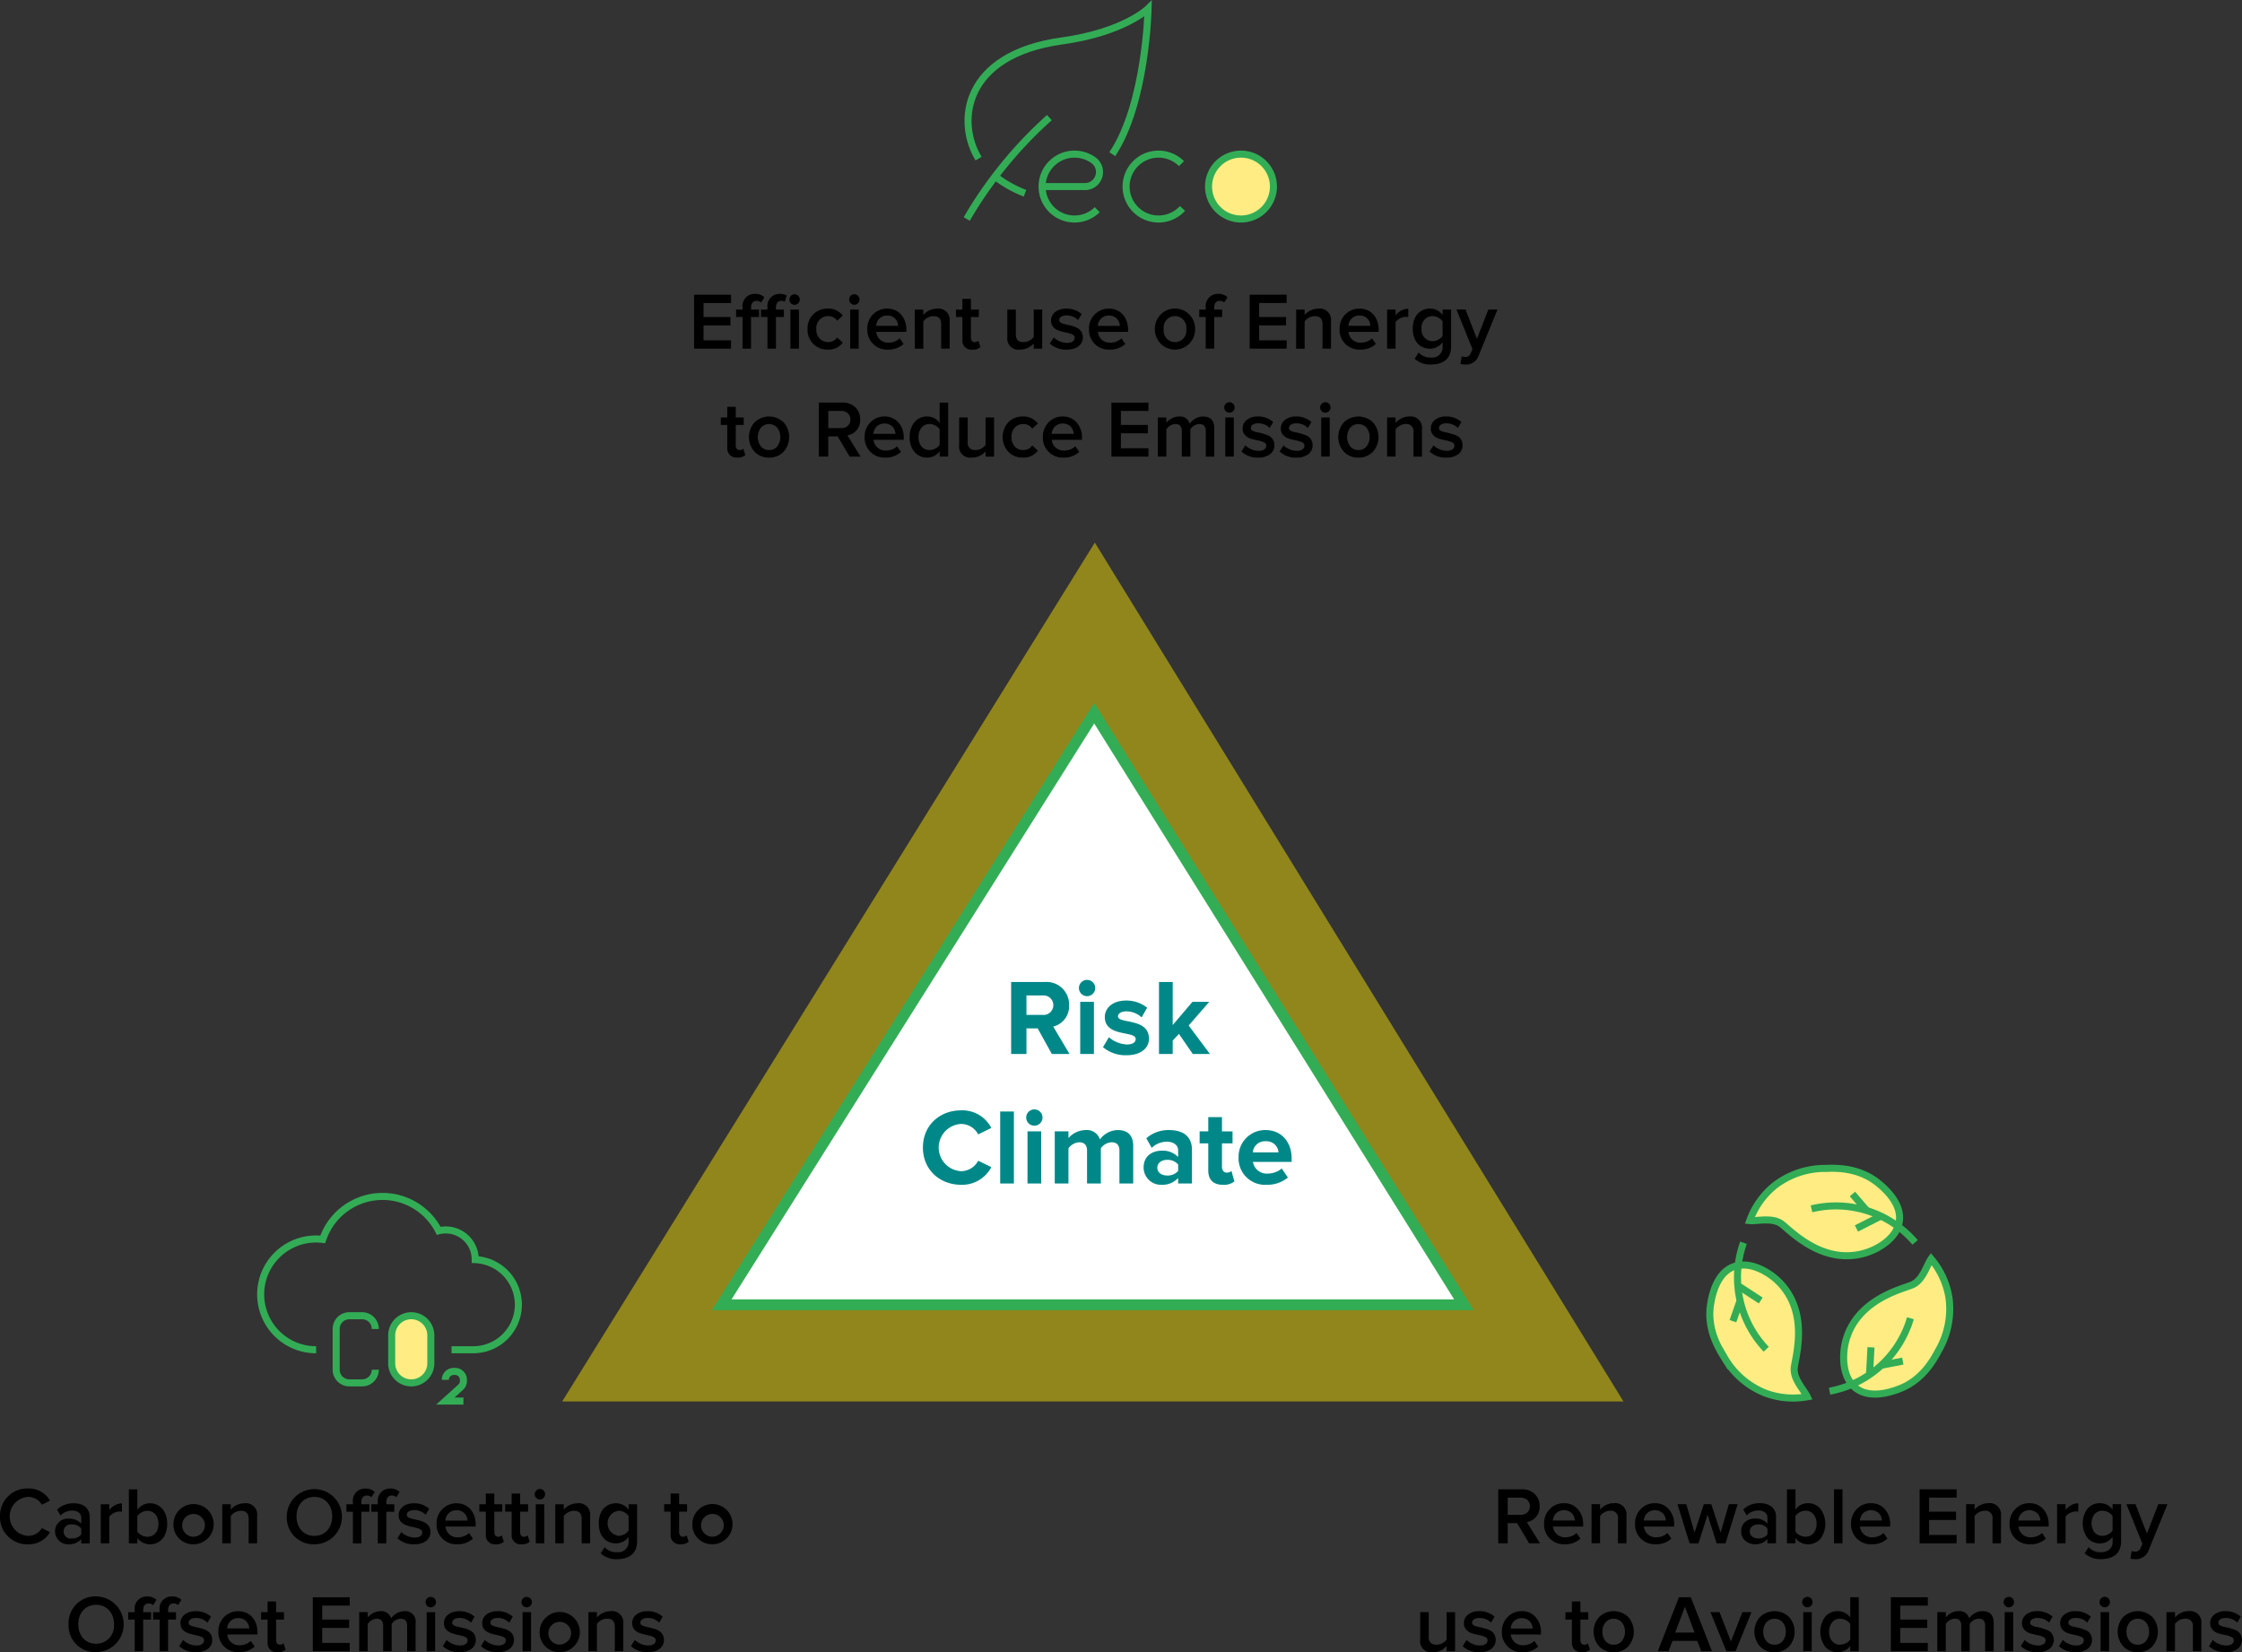 <svg xmlns="http://www.w3.org/2000/svg" xmlns:xlink="http://www.w3.org/1999/xlink" width="476.91" height="351.432" viewBox="0 0 476.91 351.432">
  <rect x="0" y="0" width="476.91" height="351.432" fill="#333333" stroke="none"/>
  <defs>
    <clipPath id="clip-path">
      <rect id="Rectangle_147770" data-name="Rectangle 147770" width="476.91" height="351.432" fill="none"/>
    </clipPath>
    <clipPath id="clip-path-2">
      <rect id="Rectangle_147769" data-name="Rectangle 147769" width="262.004" height="200.816" fill="none"/>
    </clipPath>
  </defs>
  <g id="Group_334695" data-name="Group 334695" transform="translate(-593 1589)">
    <g id="Group_334673" data-name="Group 334673" transform="translate(593 -1589)">
      <g id="Group_334672" data-name="Group 334672" clip-path="url(#clip-path)">
        <g id="Group_334671" data-name="Group 334671" transform="translate(101.46 99.301)" opacity="0.46">
          <g id="Group_334670" data-name="Group 334670">
            <g id="Group_334669" data-name="Group 334669" clip-path="url(#clip-path-2)">
              <path id="Path_44913" data-name="Path 44913" d="M172.688,57.311,59.383,240H285.141Z" transform="translate(-41.26 -41.201)" fill="#ffe600"/>
            </g>
          </g>
        </g>
      </g>
    </g>
    <path id="Path_44914" data-name="Path 44914" d="M155.471,75.337,76.239,201.153H234.107Z" transform="translate(670.289 -1512.626)" fill="#fff"/>
    <path id="Path_44915" data-name="Path 44915" d="M155.471,75.337,76.239,201.153H234.107Z" transform="translate(670.289 -1512.626)" fill="none" stroke="#32ad56" stroke-width="2.309"/>
    <g id="Group_334674" data-name="Group 334674" transform="translate(593 -1589)" clip-path="url(#clip-path)">
      <path id="Path_44916" data-name="Path 44916" d="M73.316,42.692V31.215H81.18v1.772H75.328v2.976h5.731v1.772H75.328V40.92H81.18v1.772Zm10.312,0V35.964H82.251V34.381h1.377v-.465a2.564,2.564,0,0,1,2.632-2.874,2.7,2.7,0,0,1,2,.723l-.7,1.12a1.351,1.351,0,0,0-.963-.362c-.707,0-1.154.465-1.154,1.394v.465h1.688v1.583H85.435v6.728Zm5.3,0V35.964H87.551V34.381h1.377v-.465a2.564,2.564,0,0,1,2.632-2.874,2.987,2.987,0,0,1,1.446.328l-.4,1.341a1.24,1.24,0,0,0-.723-.189c-.7,0-1.152.465-1.152,1.394v.465h1.686v1.583H90.735v6.728Zm4.662-10.445a1.129,1.129,0,0,1,1.12-1.118,1.119,1.119,0,0,1,0,2.237,1.129,1.129,0,0,1-1.12-1.12m.224,2.135h1.808v8.311H93.814Zm3.641,4.146a4.171,4.171,0,0,1,4.3-4.354,3.73,3.73,0,0,1,3.184,1.48l-1.188,1.1a2.22,2.22,0,0,0-1.909-.981,2.509,2.509,0,0,0-2.513,2.753,2.524,2.524,0,0,0,2.513,2.771,2.258,2.258,0,0,0,1.909-.981l1.188,1.1a3.73,3.73,0,0,1-3.184,1.48,4.176,4.176,0,0,1-4.3-4.372m8.848-6.281a1.129,1.129,0,0,1,1.12-1.118,1.119,1.119,0,0,1,0,2.237,1.129,1.129,0,0,1-1.12-1.12m.224,2.135h1.806v8.311h-1.806Zm3.635,4.146a4.2,4.2,0,0,1,4.215-4.354c2.5,0,4.1,1.911,4.1,4.527v.429h-6.418a2.517,2.517,0,0,0,2.65,2.29,3.51,3.51,0,0,0,2.356-.912l.826,1.188a4.844,4.844,0,0,1-3.371,1.2,4.179,4.179,0,0,1-4.354-4.372m4.215-2.874a2.293,2.293,0,0,0-2.34,2.2h4.68a2.223,2.223,0,0,0-2.34-2.2m11.5,7.038V37.5c0-1.291-.654-1.722-1.669-1.722a2.735,2.735,0,0,0-2.133,1.12v5.8h-1.808V34.381h1.808v1.136A3.928,3.928,0,0,1,125,34.173a2.4,2.4,0,0,1,2.684,2.668v5.85Zm4.515-1.927v-4.8h-1.377V34.381h1.377V32.109H132.2v2.272h1.686v1.583H132.2v4.354c0,.568.276.981.791.981a1.17,1.17,0,0,0,.81-.292l.429,1.359a2.38,2.38,0,0,1-1.7.534,1.916,1.916,0,0,1-2.133-2.135m15.166,1.927v-1.1a3.979,3.979,0,0,1-2.942,1.309,2.36,2.36,0,0,1-2.668-2.634V34.381h1.806v5.232c0,1.291.654,1.686,1.669,1.686a2.766,2.766,0,0,0,2.135-1.083V34.381h1.806v8.311Zm3.429-1.083.826-1.309a4.284,4.284,0,0,0,2.823,1.172c1.083,0,1.633-.465,1.633-1.12,0-1.635-5.024-.465-5.024-3.647,0-1.359,1.17-2.531,3.27-2.531a4.745,4.745,0,0,1,3.234,1.172l-.757,1.273a3.352,3.352,0,0,0-2.461-1c-.946,0-1.549.431-1.549,1.015,0,1.48,5.024.379,5.024,3.683,0,1.462-1.22,2.582-3.458,2.582a5.051,5.051,0,0,1-3.562-1.291m8.333-3.081a4.2,4.2,0,0,1,4.217-4.354c2.5,0,4.094,1.911,4.094,4.527v.429h-6.418a2.518,2.518,0,0,0,2.65,2.29,3.515,3.515,0,0,0,2.358-.912l.826,1.188a4.845,4.845,0,0,1-3.373,1.2,4.179,4.179,0,0,1-4.354-4.372m4.217-2.874a2.292,2.292,0,0,0-2.34,2.2h4.68a2.223,2.223,0,0,0-2.34-2.2m9.8,2.874a4.277,4.277,0,1,1,8.552,0,4.277,4.277,0,1,1-8.552,0m6.676,0a2.423,2.423,0,1,0-4.8,0,2.425,2.425,0,1,0,4.8,0m4.136,4.164V35.964h-1.375V34.381h1.375v-.465a2.565,2.565,0,0,1,2.634-2.874,2.71,2.71,0,0,1,2,.723l-.707,1.12a1.351,1.351,0,0,0-.963-.362c-.7,0-1.154.465-1.154,1.394v.465h1.688v1.583h-1.688v6.728Zm9.35,0V31.215h7.864v1.772h-5.85v2.976h5.729v1.772h-5.729V40.92h5.85v1.772Zm15.492,0V37.5c0-1.291-.652-1.722-1.669-1.722a2.736,2.736,0,0,0-2.133,1.12v5.8h-1.806V34.381h1.806v1.136a3.928,3.928,0,0,1,2.924-1.343,2.4,2.4,0,0,1,2.684,2.668v5.85Zm3.637-4.164a4.2,4.2,0,0,1,4.217-4.354c2.5,0,4.094,1.911,4.094,4.527v.429H212.52a2.517,2.517,0,0,0,2.65,2.29,3.515,3.515,0,0,0,2.358-.912l.826,1.188a4.845,4.845,0,0,1-3.373,1.2,4.179,4.179,0,0,1-4.354-4.372m4.217-2.874a2.292,2.292,0,0,0-2.34,2.2h4.68a2.224,2.224,0,0,0-2.34-2.2m5.89,7.038V34.381h1.806V35.6a3.551,3.551,0,0,1,2.7-1.412v1.79a2.674,2.674,0,0,0-.568-.052,2.871,2.871,0,0,0-2.135,1.1v5.661Zm5.87,2.135.844-1.309a3.221,3.221,0,0,0,2.634,1.067,2.183,2.183,0,0,0,2.459-2.253v-1a3.374,3.374,0,0,1-2.666,1.377c-2.116,0-3.683-1.532-3.683-4.267,0-2.684,1.549-4.269,3.683-4.269a3.309,3.309,0,0,1,2.666,1.361V34.381h1.808v7.882c0,2.992-2.221,3.8-4.267,3.8a4.7,4.7,0,0,1-3.478-1.238m5.937-4.835v-3.1a2.691,2.691,0,0,0-2.133-1.12,2.367,2.367,0,0,0-2.34,2.668,2.366,2.366,0,0,0,2.34,2.666,2.7,2.7,0,0,0,2.133-1.118m4.068,4.336a1.875,1.875,0,0,0,.689.137,1.122,1.122,0,0,0,1.186-.723l.413-.944-3.405-8.416h1.927l2.425,6.229,2.427-6.229h1.945L240.2,44.19a2.786,2.786,0,0,1-2.858,1.875,5.135,5.135,0,0,1-1.015-.121Z" transform="translate(74.325 31.469)"/>
      <path id="Path_44917" data-name="Path 44917" d="M79.651,53.763a2.142,2.142,0,0,1-1.593-.548,2.165,2.165,0,0,1-.544-1.585V46.823H76.139V45.243h1.375V42.969h1.81v2.274h1.688v1.581H79.325v4.36a1.14,1.14,0,0,0,.205.713.694.694,0,0,0,.584.268,1.03,1.03,0,0,0,.812-.292l.431,1.357a2.4,2.4,0,0,1-1.706.534" transform="translate(77.187 43.561)"/>
      <path id="Path_44918" data-name="Path 44918" d="M83.383,52.725a4.027,4.027,0,0,1-3.1-1.265,4.7,4.7,0,0,1,0-6.208,4.472,4.472,0,0,1,6.216,0,4.714,4.714,0,0,1,0,6.216,4.057,4.057,0,0,1-3.117,1.257m0-1.6a2.144,2.144,0,0,0,1.764-.8,3.3,3.3,0,0,0,0-3.925,2.324,2.324,0,0,0-3.512,0,3.31,3.31,0,0,0,0,3.925,2.129,2.129,0,0,0,1.748.8" transform="translate(80.203 44.601)"/>
      <path id="Path_44919" data-name="Path 44919" d="M95.375,54.009H93.051L90.5,49.721h-2v4.287H86.492V42.524h5.044a3.74,3.74,0,0,1,2.719,1,3.454,3.454,0,0,1,1.035,2.6,3.309,3.309,0,0,1-.793,2.316A3.276,3.276,0,0,1,92.568,49.5Zm-4.114-6.061a2.023,2.023,0,0,0,1.412-.5,1.867,1.867,0,0,0,0-2.65,2.014,2.014,0,0,0-1.412-.5H88.506v3.649Z" transform="translate(87.683 43.109)"/>
      <path id="Path_44920" data-name="Path 44920" d="M95.688,52.725a4.187,4.187,0,0,1-4.356-4.374,4.325,4.325,0,0,1,1.2-3.091,3.979,3.979,0,0,1,3.023-1.265,3.772,3.772,0,0,1,2.968,1.275,4.721,4.721,0,0,1,1.128,3.254v.429h-6.42a2.519,2.519,0,0,0,.808,1.637,2.6,2.6,0,0,0,1.843.654A3.641,3.641,0,0,0,97.16,51a2.964,2.964,0,0,0,1.077-.673l.826,1.188a4.665,4.665,0,0,1-3.375,1.206m2.2-5.044a2.39,2.39,0,0,0-.628-1.532,2.477,2.477,0,0,0-3.383-.01,2.529,2.529,0,0,0-.671,1.543Z" transform="translate(92.589 44.601)"/>
      <path id="Path_44921" data-name="Path 44921" d="M104.271,54.007h-1.808V52.872a3.212,3.212,0,0,1-2.668,1.343,3.391,3.391,0,0,1-2.668-1.172,4.638,4.638,0,0,1-1.033-3.184,4.685,4.685,0,0,1,1.033-3.186,3.373,3.373,0,0,1,2.668-1.188,3.2,3.2,0,0,1,2.668,1.361V42.525h1.808Zm-3.959-1.394a2.662,2.662,0,0,0,1.238-.31,2.316,2.316,0,0,0,.912-.791V48.206a2.348,2.348,0,0,0-.912-.8,2.6,2.6,0,0,0-1.238-.32,2.092,2.092,0,0,0-1.706.775,3.039,3.039,0,0,0-.636,2,3,3,0,0,0,.636,1.988,2.1,2.1,0,0,0,1.706.767" transform="translate(97.416 43.11)"/>
      <path id="Path_44922" data-name="Path 44922" d="M108.74,52.414h-1.806v-1.1a3.787,3.787,0,0,1-2.946,1.309,2.346,2.346,0,0,1-2.67-2.636V44.1h1.81v5.236a1.673,1.673,0,0,0,.431,1.3,1.783,1.783,0,0,0,1.238.389,2.5,2.5,0,0,0,1.222-.312,2.764,2.764,0,0,0,.914-.773V44.1h1.806Z" transform="translate(102.712 44.704)"/>
      <path id="Path_44923" data-name="Path 44923" d="M110.212,52.723a4.143,4.143,0,0,1-3.1-1.228,4.678,4.678,0,0,1,0-6.271,4.15,4.15,0,0,1,3.1-1.228,3.726,3.726,0,0,1,3.186,1.48l-1.188,1.1A2.2,2.2,0,0,0,110.3,45.6a2.333,2.333,0,0,0-1.824.767,2.859,2.859,0,0,0-.689,1.988,2.9,2.9,0,0,0,.689,2,2.319,2.319,0,0,0,1.824.775,2.263,2.263,0,0,0,1.911-.981l1.188,1.1a3.725,3.725,0,0,1-3.186,1.478" transform="translate(107.367 44.601)"/>
      <path id="Path_44924" data-name="Path 44924" d="M114.514,52.725a4.187,4.187,0,0,1-4.356-4.374,4.326,4.326,0,0,1,1.2-3.091,3.979,3.979,0,0,1,3.023-1.265,3.772,3.772,0,0,1,2.968,1.275,4.721,4.721,0,0,1,1.128,3.254v.429h-6.42a2.519,2.519,0,0,0,.808,1.637,2.6,2.6,0,0,0,1.843.654A3.641,3.641,0,0,0,115.986,51a2.964,2.964,0,0,0,1.077-.673l.826,1.188a4.665,4.665,0,0,1-3.375,1.206m2.2-5.044a2.39,2.39,0,0,0-.628-1.532,2.477,2.477,0,0,0-3.383-.01,2.529,2.529,0,0,0-.671,1.543Z" transform="translate(111.674 44.601)"/>
      <path id="Path_44925" data-name="Path 44925" d="M125.268,54.008H117.4V42.524h7.868V44.3h-5.854v2.978h5.731v1.774h-5.731v3.184h5.854Z" transform="translate(119.017 43.109)"/>
      <path id="Path_44926" data-name="Path 44926" d="M134.309,52.517H132.5V47.094q0-1.5-1.359-1.5a2.073,2.073,0,0,0-1.1.328,2.511,2.511,0,0,0-.826.773v5.82H127.4V47.094q0-1.5-1.377-1.5a2,2,0,0,0-1.075.328,2.673,2.673,0,0,0-.836.791v5.8h-1.808V44.2h1.808v1.138a3.146,3.146,0,0,1,1.077-.9,3.2,3.2,0,0,1,1.625-.439,2.107,2.107,0,0,1,2.274,1.532,3.423,3.423,0,0,1,1.17-1.077,3.213,3.213,0,0,1,1.655-.455q2.392,0,2.392,2.513Z" transform="translate(123.991 44.601)"/>
      <path id="Path_44927" data-name="Path 44927" d="M130.439,44.72a1.09,1.09,0,0,1-.785-.326,1.106,1.106,0,0,1,0-1.585,1.092,1.092,0,0,1,.785-.328,1.12,1.12,0,0,1,0,2.239m.912,9.332h-1.808V45.735h1.808Z" transform="translate(131.099 43.066)"/>
      <path id="Path_44928" data-name="Path 44928" d="M134.7,52.723a4.886,4.886,0,0,1-3.564-1.291l.828-1.307a3.841,3.841,0,0,0,1.257.828,3.925,3.925,0,0,0,1.567.342,2.025,2.025,0,0,0,1.214-.31.96.96,0,0,0,.419-.81.768.768,0,0,0-.514-.7,5.442,5.442,0,0,0-1.257-.395c-.5-.095-.989-.217-1.482-.36a2.738,2.738,0,0,1-1.257-.765,2.009,2.009,0,0,1-.518-1.43,2.256,2.256,0,0,1,.878-1.8,3.628,3.628,0,0,1,2.392-.733,4.717,4.717,0,0,1,3.238,1.172l-.757,1.273a2.846,2.846,0,0,0-1.051-.723,3.566,3.566,0,0,0-1.412-.276,2,2,0,0,0-1.126.284.856.856,0,0,0-.423.731.635.635,0,0,0,.368.56,2.88,2.88,0,0,0,.93.32q.562.1,1.214.284a9.311,9.311,0,0,1,1.214.421,2.16,2.16,0,0,1,.93.783A2.417,2.417,0,0,1,137.245,52a4.021,4.021,0,0,1-2.549.721" transform="translate(132.936 44.601)"/>
      <path id="Path_44929" data-name="Path 44929" d="M138.73,52.723a4.886,4.886,0,0,1-3.564-1.291l.828-1.307a3.841,3.841,0,0,0,1.257.828,3.925,3.925,0,0,0,1.567.342,2.025,2.025,0,0,0,1.214-.31.96.96,0,0,0,.419-.81.768.768,0,0,0-.513-.7,5.442,5.442,0,0,0-1.257-.395c-.5-.095-.989-.217-1.482-.36a2.738,2.738,0,0,1-1.257-.765,2.009,2.009,0,0,1-.518-1.43,2.256,2.256,0,0,1,.878-1.8,3.628,3.628,0,0,1,2.392-.733,4.717,4.717,0,0,1,3.238,1.172l-.757,1.273a2.846,2.846,0,0,0-1.051-.723,3.566,3.566,0,0,0-1.412-.276,2,2,0,0,0-1.126.284.856.856,0,0,0-.423.731.635.635,0,0,0,.369.56,2.88,2.88,0,0,0,.93.32q.562.1,1.214.284a9.311,9.311,0,0,1,1.214.421,2.159,2.159,0,0,1,.93.783A2.417,2.417,0,0,1,141.28,52a4.021,4.021,0,0,1-2.549.721" transform="translate(137.027 44.601)"/>
      <path id="Path_44930" data-name="Path 44930" d="M140.57,44.72a1.09,1.09,0,0,1-.785-.326,1.106,1.106,0,0,1,0-1.585,1.092,1.092,0,0,1,.785-.328,1.12,1.12,0,0,1,0,2.239m.912,9.332h-1.808V45.735h1.808Z" transform="translate(141.37 43.066)"/>
      <path id="Path_44931" data-name="Path 44931" d="M145.634,52.725a4.027,4.027,0,0,1-3.1-1.265,4.7,4.7,0,0,1,0-6.208,4.472,4.472,0,0,1,6.216,0,4.714,4.714,0,0,1,0,6.216,4.057,4.057,0,0,1-3.117,1.257m0-1.6a2.144,2.144,0,0,0,1.764-.8,3.3,3.3,0,0,0,0-3.925,2.324,2.324,0,0,0-3.512,0,3.31,3.31,0,0,0,0,3.925,2.128,2.128,0,0,0,1.748.8" transform="translate(143.311 44.601)"/>
      <path id="Path_44932" data-name="Path 44932" d="M153.943,52.517h-1.806v-5.2a1.5,1.5,0,0,0-1.673-1.722,2.392,2.392,0,0,0-1.22.328,2.881,2.881,0,0,0-.912.791v5.8h-1.81V44.2h1.81v1.138a3.913,3.913,0,0,1,1.238-.948,3.659,3.659,0,0,1,1.688-.395,2.4,2.4,0,0,1,2.686,2.668Z" transform="translate(148.537 44.601)"/>
      <path id="Path_44933" data-name="Path 44933" d="M154.573,52.723a4.886,4.886,0,0,1-3.564-1.291l.828-1.307a3.841,3.841,0,0,0,1.257.828,3.925,3.925,0,0,0,1.567.342,2.025,2.025,0,0,0,1.214-.31.96.96,0,0,0,.419-.81.768.768,0,0,0-.513-.7,5.442,5.442,0,0,0-1.257-.395c-.5-.095-.989-.217-1.482-.36a2.738,2.738,0,0,1-1.257-.765,2.009,2.009,0,0,1-.518-1.43,2.256,2.256,0,0,1,.878-1.8,3.628,3.628,0,0,1,2.392-.733,4.717,4.717,0,0,1,3.238,1.172l-.757,1.273a2.846,2.846,0,0,0-1.051-.723,3.566,3.566,0,0,0-1.412-.276,2,2,0,0,0-1.126.284.856.856,0,0,0-.423.731.635.635,0,0,0,.368.56,2.88,2.88,0,0,0,.93.32q.562.1,1.214.284a9.309,9.309,0,0,1,1.214.421,2.16,2.16,0,0,1,.93.783A2.417,2.417,0,0,1,157.123,52a4.021,4.021,0,0,1-2.549.721" transform="translate(153.088 44.601)"/>
      <path id="Path_44934" data-name="Path 44934" d="M167.145,168.792h-2.324l-2.547-4.287h-2v4.287h-2.014V157.308h5.044a3.748,3.748,0,0,1,2.719,1,3.454,3.454,0,0,1,1.035,2.6,3.22,3.22,0,0,1-2.723,3.375Zm-4.114-6.061a2.013,2.013,0,0,0,1.412-.5,1.867,1.867,0,0,0,0-2.65,2.023,2.023,0,0,0-1.412-.5h-2.755v3.649Z" transform="translate(160.441 159.474)"/>
      <path id="Path_44935" data-name="Path 44935" d="M167.456,167.508a4.187,4.187,0,0,1-4.356-4.374,4.321,4.321,0,0,1,1.2-3.089,3.981,3.981,0,0,1,3.023-1.267,3.772,3.772,0,0,1,2.968,1.275,4.724,4.724,0,0,1,1.128,3.254v.431h-6.42a2.509,2.509,0,0,0,.807,1.633,2.6,2.6,0,0,0,1.843.656,3.686,3.686,0,0,0,1.283-.242,2.965,2.965,0,0,0,1.077-.673l.826,1.188a4.665,4.665,0,0,1-3.375,1.206m2.2-5.044a2.391,2.391,0,0,0-.628-1.532,2.477,2.477,0,0,0-3.383-.01,2.528,2.528,0,0,0-.671,1.543Z" transform="translate(165.345 160.964)"/>
      <path id="Path_44936" data-name="Path 44936" d="M175.541,167.3h-1.806v-5.2a1.5,1.5,0,0,0-1.673-1.724,2.394,2.394,0,0,0-1.22.33,2.927,2.927,0,0,0-.912.789v5.8h-1.81v-8.317h1.81v1.138a3.88,3.88,0,0,1,1.238-.946,3.636,3.636,0,0,1,1.688-.4,2.4,2.4,0,0,1,2.686,2.668Z" transform="translate(170.432 160.965)"/>
      <path id="Path_44937" data-name="Path 44937" d="M177.066,167.508a4.187,4.187,0,0,1-4.356-4.374,4.321,4.321,0,0,1,1.2-3.089,3.981,3.981,0,0,1,3.023-1.267,3.772,3.772,0,0,1,2.968,1.275,4.724,4.724,0,0,1,1.128,3.254v.431H174.6a2.509,2.509,0,0,0,.807,1.633,2.6,2.6,0,0,0,1.843.656,3.686,3.686,0,0,0,1.283-.242,2.965,2.965,0,0,0,1.077-.673l.826,1.188a4.665,4.665,0,0,1-3.375,1.206m2.2-5.044a2.39,2.39,0,0,0-.628-1.532,2.477,2.477,0,0,0-3.383-.01,2.529,2.529,0,0,0-.671,1.543Z" transform="translate(175.088 160.964)"/>
      <path id="Path_44938" data-name="Path 44938" d="M187.416,167.2h-1.893L183.6,161.1l-1.929,6.094h-1.895l-2.582-8.317h1.877l1.756,6.043,1.98-6.043h1.583l1.982,6.043,1.756-6.043H190Z" transform="translate(179.63 161.068)"/>
      <path id="Path_44939" data-name="Path 44939" d="M191.314,167.3h-1.808v-.9a3.377,3.377,0,0,1-2.686,1.1,3.059,3.059,0,0,1-2.014-.731,2.488,2.488,0,0,1-.878-2.024,2.412,2.412,0,0,1,.872-2.014,3.155,3.155,0,0,1,2.02-.689,3.339,3.339,0,0,1,2.686,1.067v-1.24a1.355,1.355,0,0,0-.532-1.136,2.245,2.245,0,0,0-1.412-.413,3.413,3.413,0,0,0-2.463,1.049l-.741-1.257a4.884,4.884,0,0,1,3.5-1.343,4.04,4.04,0,0,1,2.5.725,2.668,2.668,0,0,1,.965,2.288Zm-3.788-1.033a2.273,2.273,0,0,0,1.98-.862v-1.257a2.272,2.272,0,0,0-1.98-.86,1.936,1.936,0,0,0-1.275.413,1.337,1.337,0,0,0-.5,1.085,1.318,1.318,0,0,0,.5,1.075,1.965,1.965,0,0,0,1.275.4" transform="translate(186.46 160.964)"/>
      <path id="Path_44940" data-name="Path 44940" d="M190.567,168.791h-1.808V157.307h1.808v4.324a3.17,3.17,0,0,1,2.668-1.361,3.344,3.344,0,0,1,2.652,1.2,5.422,5.422,0,0,1,0,6.361,3.383,3.383,0,0,1-2.652,1.17,3.22,3.22,0,0,1-2.668-1.343Zm0-2.5a2.284,2.284,0,0,0,.9.785,2.649,2.649,0,0,0,1.232.318,2.123,2.123,0,0,0,1.712-.767,2.972,2.972,0,0,0,.646-1.988,3.011,3.011,0,0,0-.646-2,2.118,2.118,0,0,0-1.712-.775,2.515,2.515,0,0,0-1.222.328,2.43,2.43,0,0,0-.912.808Z" transform="translate(191.357 159.473)"/>
      <rect id="Rectangle_147771" data-name="Rectangle 147771" width="1.808" height="11.485" transform="translate(390.119 316.782)"/>
      <path id="Path_44941" data-name="Path 44941" d="M199.886,167.508a4.187,4.187,0,0,1-4.356-4.374,4.321,4.321,0,0,1,1.2-3.089,3.981,3.981,0,0,1,3.023-1.267,3.772,3.772,0,0,1,2.968,1.275,4.724,4.724,0,0,1,1.128,3.254v.431h-6.42a2.509,2.509,0,0,0,.808,1.633,2.6,2.6,0,0,0,1.843.656,3.686,3.686,0,0,0,1.283-.242,2.965,2.965,0,0,0,1.077-.673l.826,1.188a4.665,4.665,0,0,1-3.375,1.206m2.2-5.044a2.391,2.391,0,0,0-.628-1.532,2.477,2.477,0,0,0-3.383-.01,2.529,2.529,0,0,0-.671,1.543Z" transform="translate(198.222 160.964)"/>
      <path id="Path_44942" data-name="Path 44942" d="M210.64,168.792h-7.868V157.308h7.868v1.774h-5.854v2.978h5.731v1.774h-5.731v3.184h5.854Z" transform="translate(205.564 159.473)"/>
      <path id="Path_44943" data-name="Path 44943" d="M215.1,167.3H213.3v-5.2a1.5,1.5,0,0,0-1.673-1.724,2.394,2.394,0,0,0-1.22.33,2.927,2.927,0,0,0-.912.789v5.8h-1.81v-8.317h1.81v1.138a3.88,3.88,0,0,1,1.238-.946,3.636,3.636,0,0,1,1.688-.4,2.4,2.4,0,0,1,2.686,2.668Z" transform="translate(210.538 160.965)"/>
      <path id="Path_44944" data-name="Path 44944" d="M216.627,167.508a4.187,4.187,0,0,1-4.356-4.374,4.321,4.321,0,0,1,1.2-3.089,3.981,3.981,0,0,1,3.023-1.267,3.772,3.772,0,0,1,2.968,1.275,4.724,4.724,0,0,1,1.128,3.254v.431h-6.42a2.509,2.509,0,0,0,.808,1.633,2.6,2.6,0,0,0,1.843.656,3.686,3.686,0,0,0,1.283-.242,2.964,2.964,0,0,0,1.077-.673L220,166.3a4.665,4.665,0,0,1-3.375,1.206m2.2-5.044a2.391,2.391,0,0,0-.628-1.532,2.477,2.477,0,0,0-3.383-.01,2.529,2.529,0,0,0-.671,1.543Z" transform="translate(215.193 160.964)"/>
      <path id="Path_44945" data-name="Path 44945" d="M219.1,167.293h-1.808v-8.317H219.1V160.2a3.781,3.781,0,0,1,1.206-1.017,3.077,3.077,0,0,1,1.5-.4v1.79a2.766,2.766,0,0,0-.568-.05,2.629,2.629,0,0,0-1.214.336,2.333,2.333,0,0,0-.92.765Z" transform="translate(220.28 160.973)"/>
      <path id="Path_44946" data-name="Path 44946" d="M223.89,170.675a4.969,4.969,0,0,1-3.478-1.238l.844-1.311a3.3,3.3,0,0,0,2.634,1.069,2.808,2.808,0,0,0,1.748-.542,2.017,2.017,0,0,0,.715-1.714v-1a3.259,3.259,0,0,1-2.67,1.377,3.413,3.413,0,0,1-2.658-1.136,5.29,5.29,0,0,1,0-6.259,3.394,3.394,0,0,1,2.658-1.146,3.207,3.207,0,0,1,2.67,1.359v-1.154h1.808v7.888a4.258,4.258,0,0,1-.373,1.849,2.735,2.735,0,0,1-1.007,1.19,4.631,4.631,0,0,1-1.349.586,6.366,6.366,0,0,1-1.543.179m.328-4.958a2.533,2.533,0,0,0,1.22-.326,2.481,2.481,0,0,0,.914-.793v-3.1a2.51,2.51,0,0,0-.914-.789,2.536,2.536,0,0,0-1.22-.328,2.139,2.139,0,0,0-1.706.735,3.264,3.264,0,0,0,0,3.872,2.142,2.142,0,0,0,1.706.731" transform="translate(223.028 160.964)"/>
      <path id="Path_44947" data-name="Path 44947" d="M225.46,170.452l.278-1.619a1.686,1.686,0,0,0,.687.139,1.17,1.17,0,0,0,1.188-.725l.413-.944-3.409-8.422h1.929l2.429,6.235,2.427-6.235h1.945l-4.011,9.815a2.864,2.864,0,0,1-2.858,1.877,3.989,3.989,0,0,1-1.017-.121" transform="translate(227.708 161.068)"/>
      <path id="Path_44948" data-name="Path 44948" d="M157.441,178.6h-1.806v-1.1a3.787,3.787,0,0,1-2.946,1.309,2.345,2.345,0,0,1-2.67-2.634v-5.89h1.81v5.236a1.676,1.676,0,0,0,.431,1.3,1.783,1.783,0,0,0,1.238.389,2.5,2.5,0,0,0,1.222-.312,2.764,2.764,0,0,0,.914-.773v-5.838h1.806Z" transform="translate(152.083 172.626)"/>
      <path id="Path_44949" data-name="Path 44949" d="M158.071,178.91a4.887,4.887,0,0,1-3.564-1.293l.828-1.307a3.776,3.776,0,0,0,1.257.826,3.894,3.894,0,0,0,1.567.344,2.04,2.04,0,0,0,1.214-.308.963.963,0,0,0,.419-.812.764.764,0,0,0-.513-.695,5.247,5.247,0,0,0-1.257-.4q-.743-.142-1.482-.36a2.739,2.739,0,0,1-1.257-.765,2.008,2.008,0,0,1-.518-1.43,2.263,2.263,0,0,1,.878-1.8,3.628,3.628,0,0,1,2.392-.731,4.717,4.717,0,0,1,3.238,1.172l-.757,1.273a2.819,2.819,0,0,0-1.051-.721,3.566,3.566,0,0,0-1.412-.276,2,2,0,0,0-1.126.282.852.852,0,0,0-.423.733.637.637,0,0,0,.369.56,2.929,2.929,0,0,0,.93.318q.562.1,1.214.284a9.019,9.019,0,0,1,1.214.423,2.141,2.141,0,0,1,.93.781,2.417,2.417,0,0,1-.542,3.178,4.021,4.021,0,0,1-2.549.723" transform="translate(156.634 172.523)"/>
      <path id="Path_44950" data-name="Path 44950" d="M163,178.91a4.187,4.187,0,0,1-4.356-4.374,4.321,4.321,0,0,1,1.2-3.089,3.981,3.981,0,0,1,3.023-1.267,3.772,3.772,0,0,1,2.968,1.275,4.724,4.724,0,0,1,1.128,3.254v.431h-6.42a2.509,2.509,0,0,0,.808,1.633,2.6,2.6,0,0,0,1.843.656,3.687,3.687,0,0,0,1.283-.242,2.965,2.965,0,0,0,1.077-.673l.826,1.188A4.665,4.665,0,0,1,163,178.91m2.2-5.044a2.39,2.39,0,0,0-.628-1.532,2.477,2.477,0,0,0-3.383-.01,2.528,2.528,0,0,0-.671,1.543Z" transform="translate(160.829 172.523)"/>
      <path id="Path_44951" data-name="Path 44951" d="M168.869,179.949a2.143,2.143,0,0,1-1.593-.55,2.167,2.167,0,0,1-.544-1.587v-4.8h-1.375v-1.585h1.375v-2.272h1.81v2.272h1.688v1.585h-1.688v4.356a1.136,1.136,0,0,0,.205.713.694.694,0,0,0,.584.268,1.036,1.036,0,0,0,.812-.292l.431,1.359a2.412,2.412,0,0,1-1.706.534" transform="translate(167.633 171.484)"/>
      <path id="Path_44952" data-name="Path 44952" d="M172.6,178.91a4.02,4.02,0,0,1-3.1-1.265,4.7,4.7,0,0,1,0-6.208,4.472,4.472,0,0,1,6.216,0,4.714,4.714,0,0,1,0,6.217,4.057,4.057,0,0,1-3.117,1.257m0-1.6a2.148,2.148,0,0,0,1.764-.8,3.045,3.045,0,0,0,.646-1.973,3.008,3.008,0,0,0-.646-1.953,2.324,2.324,0,0,0-3.512,0,3.007,3.007,0,0,0-.644,1.953,3.044,3.044,0,0,0,.644,1.973,2.132,2.132,0,0,0,1.748.8" transform="translate(170.65 172.523)"/>
      <path id="Path_44953" data-name="Path 44953" d="M186.649,180.195h-2.292l-.844-2.205h-5.268l-.844,2.205h-2.29l4.513-11.487h2.513Zm-3.7-3.977-2.064-5.477-2.068,5.477Z" transform="translate(177.523 171.03)"/>
      <path id="Path_44954" data-name="Path 44954" d="M186.016,178.6h-1.947l-3.391-8.317h1.929l2.429,6.235,2.427-6.235h1.945Z" transform="translate(183.165 172.626)"/>
      <path id="Path_44955" data-name="Path 44955" d="M189.59,178.91a4.02,4.02,0,0,1-3.1-1.265,4.7,4.7,0,0,1,0-6.208,4.472,4.472,0,0,1,6.216,0,4.714,4.714,0,0,1,0,6.217,4.057,4.057,0,0,1-3.117,1.257m0-1.6a2.148,2.148,0,0,0,1.764-.8,3.045,3.045,0,0,0,.646-1.973,3.008,3.008,0,0,0-.646-1.953,2.324,2.324,0,0,0-3.512,0,3.007,3.007,0,0,0-.644,1.953,3.044,3.044,0,0,0,.644,1.973,2.133,2.133,0,0,0,1.748.8" transform="translate(187.872 172.523)"/>
      <path id="Path_44956" data-name="Path 44956" d="M191.486,170.9a1.084,1.084,0,0,1-.785-.328,1.1,1.1,0,0,1,0-1.583,1.09,1.09,0,0,1,.785-.326,1.119,1.119,0,0,1,0,2.237m.912,9.332H190.59v-8.317H192.4Z" transform="translate(192.987 170.989)"/>
      <path id="Path_44957" data-name="Path 44957" d="M200.459,180.194h-1.808v-1.136a3.217,3.217,0,0,1-2.668,1.343,3.389,3.389,0,0,1-2.668-1.17,5.429,5.429,0,0,1,0-6.372,3.372,3.372,0,0,1,2.668-1.188,3.2,3.2,0,0,1,2.668,1.361v-4.324h1.808ZM196.5,178.8a2.687,2.687,0,0,0,1.238-.31,2.3,2.3,0,0,0,.912-.793v-3.3a2.369,2.369,0,0,0-.912-.8,2.624,2.624,0,0,0-1.238-.318,2.1,2.1,0,0,0-1.706.775,3.042,3.042,0,0,0-.636,2,3,3,0,0,0,.636,1.988,2.1,2.1,0,0,0,1.706.767" transform="translate(194.928 171.031)"/>
      <path id="Path_44958" data-name="Path 44958" d="M207.6,180.194h-7.868V168.709H207.6v1.774h-5.854v2.978h5.731v1.774h-5.731v3.184H207.6Z" transform="translate(202.477 171.031)"/>
      <path id="Path_44959" data-name="Path 44959" d="M216.636,178.7h-1.808v-5.423q0-1.5-1.359-1.5a2.076,2.076,0,0,0-1.1.33,2.532,2.532,0,0,0-.826.773v5.82h-1.808v-5.423q0-1.5-1.377-1.5a2,2,0,0,0-1.075.33,2.714,2.714,0,0,0-.836.789v5.8h-1.808v-8.317h1.808v1.138a3.148,3.148,0,0,1,1.077-.906,3.236,3.236,0,0,1,1.625-.437,2.108,2.108,0,0,1,2.274,1.53,3.418,3.418,0,0,1,1.17-1.075,3.233,3.233,0,0,1,1.655-.455q2.392,0,2.392,2.513Z" transform="translate(207.451 172.523)"/>
      <path id="Path_44960" data-name="Path 44960" d="M212.766,170.9a1.088,1.088,0,0,1-.785-.328,1.1,1.1,0,0,1,0-1.583,1.094,1.094,0,0,1,.785-.326,1.119,1.119,0,0,1,0,2.237m.912,9.332H211.87v-8.317h1.808Z" transform="translate(214.56 170.989)"/>
      <path id="Path_44961" data-name="Path 44961" d="M217.022,178.91a4.887,4.887,0,0,1-3.564-1.293l.828-1.307a3.775,3.775,0,0,0,1.257.826,3.9,3.9,0,0,0,1.567.344,2.04,2.04,0,0,0,1.214-.308.963.963,0,0,0,.419-.812.764.764,0,0,0-.514-.695,5.246,5.246,0,0,0-1.257-.4q-.743-.142-1.482-.36a2.739,2.739,0,0,1-1.257-.765,2.008,2.008,0,0,1-.518-1.43,2.263,2.263,0,0,1,.878-1.8,3.628,3.628,0,0,1,2.392-.731,4.717,4.717,0,0,1,3.238,1.172l-.757,1.273a2.819,2.819,0,0,0-1.051-.721,3.566,3.566,0,0,0-1.412-.276,2,2,0,0,0-1.126.282.852.852,0,0,0-.423.733.637.637,0,0,0,.369.56,2.93,2.93,0,0,0,.93.318q.562.1,1.214.284a9.018,9.018,0,0,1,1.214.423,2.141,2.141,0,0,1,.93.781,2.417,2.417,0,0,1-.542,3.178,4.021,4.021,0,0,1-2.549.723" transform="translate(216.396 172.523)"/>
      <path id="Path_44962" data-name="Path 44962" d="M221.057,178.91a4.887,4.887,0,0,1-3.564-1.293l.828-1.307a3.775,3.775,0,0,0,1.257.826,3.894,3.894,0,0,0,1.567.344,2.04,2.04,0,0,0,1.214-.308.963.963,0,0,0,.419-.812.764.764,0,0,0-.514-.695,5.246,5.246,0,0,0-1.257-.4q-.743-.142-1.482-.36a2.739,2.739,0,0,1-1.257-.765,2.009,2.009,0,0,1-.518-1.43,2.263,2.263,0,0,1,.878-1.8,3.627,3.627,0,0,1,2.392-.731,4.717,4.717,0,0,1,3.238,1.172l-.757,1.273a2.82,2.82,0,0,0-1.051-.721,3.566,3.566,0,0,0-1.412-.276,2,2,0,0,0-1.126.282.852.852,0,0,0-.423.733.637.637,0,0,0,.368.56,2.93,2.93,0,0,0,.93.318q.562.1,1.214.284a9.018,9.018,0,0,1,1.214.423,2.141,2.141,0,0,1,.93.781,2.417,2.417,0,0,1-.542,3.178,4.021,4.021,0,0,1-2.549.723" transform="translate(220.487 172.523)"/>
      <path id="Path_44963" data-name="Path 44963" d="M222.9,170.9a1.084,1.084,0,0,1-.785-.328,1.1,1.1,0,0,1,0-1.583,1.09,1.09,0,0,1,.785-.326,1.119,1.119,0,0,1,0,2.237m.912,9.332H222v-8.317h1.808Z" transform="translate(224.831 170.989)"/>
      <path id="Path_44964" data-name="Path 44964" d="M227.962,178.91a4.02,4.02,0,0,1-3.1-1.265,4.7,4.7,0,0,1,0-6.208,4.472,4.472,0,0,1,6.216,0,4.714,4.714,0,0,1,0,6.217,4.057,4.057,0,0,1-3.117,1.257m0-1.6a2.148,2.148,0,0,0,1.764-.8,3.045,3.045,0,0,0,.646-1.973,3.008,3.008,0,0,0-.646-1.953,2.324,2.324,0,0,0-3.512,0,3.007,3.007,0,0,0-.644,1.953,3.044,3.044,0,0,0,.644,1.973,2.132,2.132,0,0,0,1.748.8" transform="translate(226.772 172.523)"/>
      <path id="Path_44965" data-name="Path 44965" d="M236.27,178.7h-1.806v-5.2a1.5,1.5,0,0,0-1.673-1.724,2.393,2.393,0,0,0-1.22.33,2.927,2.927,0,0,0-.912.789v5.8h-1.81v-8.317h1.81v1.138a3.88,3.88,0,0,1,1.238-.946,3.636,3.636,0,0,1,1.688-.4,2.4,2.4,0,0,1,2.686,2.668Z" transform="translate(231.997 172.523)"/>
      <path id="Path_44966" data-name="Path 44966" d="M236.9,178.91a4.887,4.887,0,0,1-3.564-1.293l.828-1.307a3.776,3.776,0,0,0,1.257.826,3.894,3.894,0,0,0,1.567.344,2.04,2.04,0,0,0,1.214-.308.963.963,0,0,0,.419-.812.764.764,0,0,0-.514-.695,5.246,5.246,0,0,0-1.257-.4q-.743-.142-1.482-.36a2.739,2.739,0,0,1-1.257-.765,2.009,2.009,0,0,1-.518-1.43,2.263,2.263,0,0,1,.878-1.8,3.628,3.628,0,0,1,2.392-.731,4.717,4.717,0,0,1,3.238,1.172l-.757,1.273a2.82,2.82,0,0,0-1.051-.721,3.566,3.566,0,0,0-1.412-.276,2,2,0,0,0-1.126.282.852.852,0,0,0-.423.733.637.637,0,0,0,.369.56,2.93,2.93,0,0,0,.93.318q.562.1,1.214.284a9.018,9.018,0,0,1,1.214.423,2.141,2.141,0,0,1,.93.781,2.417,2.417,0,0,1-.542,3.178,4.021,4.021,0,0,1-2.549.723" transform="translate(236.548 172.523)"/>
      <path id="Path_44967" data-name="Path 44967" d="M0,163.158a5.792,5.792,0,0,1,6.023-5.937,5.189,5.189,0,0,1,4.612,2.582l-1.72.878a3.411,3.411,0,0,0-2.892-1.669,4.152,4.152,0,0,0,0,8.295,3.376,3.376,0,0,0,2.892-1.669l1.72.878a5.21,5.21,0,0,1-4.612,2.58A5.791,5.791,0,0,1,0,163.158m17.284,5.731v-.894a3.511,3.511,0,0,1-2.684,1.1,2.76,2.76,0,0,1-2.892-2.753,2.677,2.677,0,0,1,2.892-2.7,3.438,3.438,0,0,1,2.684,1.065v-1.238c0-.963-.791-1.549-1.945-1.549a3.408,3.408,0,0,0-2.461,1.049l-.739-1.255a4.942,4.942,0,0,1,3.494-1.343c1.841,0,3.458.775,3.458,3.011v5.508Zm0-1.893v-1.257a2.434,2.434,0,0,0-1.98-.86,1.511,1.511,0,1,0,0,2.976,2.434,2.434,0,0,0,1.98-.86m4.152,1.893v-8.311h1.806v1.22a3.549,3.549,0,0,1,2.7-1.41v1.788a2.686,2.686,0,0,0-.568-.05,2.871,2.871,0,0,0-2.135,1.1v5.661Zm5.975,0V157.41h1.806v4.32a3.285,3.285,0,0,1,2.666-1.359c2.135,0,3.683,1.688,3.683,4.372,0,2.735-1.567,4.352-3.683,4.352a3.34,3.34,0,0,1-2.666-1.341v1.136Zm3.941-1.394c1.444,0,2.356-1.136,2.356-2.753s-.912-2.771-2.356-2.771a2.712,2.712,0,0,0-2.135,1.136v3.286a2.688,2.688,0,0,0,2.135,1.1m5.546-2.771a4.277,4.277,0,1,1,4.267,4.37,4.161,4.161,0,0,1-4.267-4.37m6.676,0a2.425,2.425,0,1,0-2.408,2.771,2.494,2.494,0,0,0,2.408-2.771m9.316,4.164v-5.2c0-1.291-.654-1.72-1.669-1.72a2.734,2.734,0,0,0-2.133,1.118v5.8H47.279v-8.311h1.808v1.136a3.928,3.928,0,0,1,2.924-1.343,2.4,2.4,0,0,1,2.684,2.668v5.85ZM61,163.158a5.869,5.869,0,1,1,5.868,5.937A5.695,5.695,0,0,1,61,163.158m9.67,0c0-2.374-1.5-4.146-3.8-4.146-2.324,0-3.8,1.772-3.8,4.146,0,2.358,1.48,4.148,3.8,4.148,2.306,0,3.8-1.79,3.8-4.148m4.4,5.731v-6.728H73.692v-1.583h1.377v-.465a2.564,2.564,0,0,1,2.632-2.874,2.712,2.712,0,0,1,2,.723l-.707,1.118a1.35,1.35,0,0,0-.963-.36c-.707,0-1.154.465-1.154,1.394v.465h1.688v1.583H76.876v6.728Zm5.3,0v-6.728H78.992v-1.583h1.377v-.465A2.564,2.564,0,0,1,83,157.239a2.7,2.7,0,0,1,2,.723l-.7,1.118a1.354,1.354,0,0,0-.963-.36c-.707,0-1.154.465-1.154,1.394v.465h1.686v1.583H82.176v6.728Zm4.171-1.083.826-1.309a4.292,4.292,0,0,0,2.821,1.17c1.085,0,1.635-.465,1.635-1.118,0-1.635-5.024-.465-5.024-3.649,0-1.359,1.17-2.529,3.27-2.529a4.754,4.754,0,0,1,3.234,1.17l-.757,1.275a3.352,3.352,0,0,0-2.461-1c-.946,0-1.549.431-1.549,1.015,0,1.48,5.024.379,5.024,3.683,0,1.462-1.22,2.58-3.458,2.58a5.059,5.059,0,0,1-3.562-1.289m8.333-3.081a4.2,4.2,0,0,1,4.217-4.354c2.5,0,4.094,1.911,4.094,4.525v.431H94.766a2.517,2.517,0,0,0,2.65,2.29,3.529,3.529,0,0,0,2.358-.912l.826,1.186a4.845,4.845,0,0,1-3.373,1.2,4.178,4.178,0,0,1-4.354-4.37m4.217-2.874a2.294,2.294,0,0,0-2.342,2.2H99.43a2.224,2.224,0,0,0-2.34-2.2m6.251,5.111v-4.8h-1.375v-1.583h1.375v-2.272h1.806v2.272h1.688v1.583h-1.688v4.354c0,.568.276.981.791.981a1.166,1.166,0,0,0,.81-.294l.431,1.361a2.4,2.4,0,0,1-1.7.532,1.917,1.917,0,0,1-2.135-2.133m5.494,0v-4.8h-1.377v-1.583h1.377v-2.272h1.806v2.272h1.686v1.583H110.64v4.354c0,.568.276.981.791.981a1.17,1.17,0,0,0,.81-.294l.429,1.361a2.389,2.389,0,0,1-1.7.532,1.916,1.916,0,0,1-2.133-2.133m4.908-8.518a1.125,1.125,0,0,1,1.118-1.118,1.119,1.119,0,0,1,0,2.237,1.127,1.127,0,0,1-1.118-1.12m.224,2.135h1.806v8.311h-1.806Zm9.759,8.311v-5.2c0-1.291-.654-1.72-1.669-1.72a2.741,2.741,0,0,0-2.135,1.118v5.8h-1.806v-8.311h1.806v1.136a3.936,3.936,0,0,1,2.926-1.343,2.4,2.4,0,0,1,2.684,2.668v5.85Zm4.05,2.133.842-1.307a3.224,3.224,0,0,0,2.634,1.067,2.187,2.187,0,0,0,2.461-2.255v-1a3.373,3.373,0,0,1-2.668,1.375c-2.116,0-3.681-1.53-3.681-4.267,0-2.684,1.549-4.267,3.681-4.267a3.308,3.308,0,0,1,2.668,1.359v-1.152h1.806v7.88c0,2.994-2.219,3.8-4.267,3.8a4.686,4.686,0,0,1-3.476-1.24m5.937-4.835v-3.1a2.7,2.7,0,0,0-2.135-1.118,2.69,2.69,0,0,0,0,5.334,2.7,2.7,0,0,0,2.135-1.12m8.939.775v-4.8h-1.377v-1.583h1.377v-2.272h1.806v2.272h1.688v1.583h-1.688v4.354c0,.568.276.981.791.981a1.17,1.17,0,0,0,.81-.294l.429,1.361a2.389,2.389,0,0,1-1.7.532,1.916,1.916,0,0,1-2.133-2.133m4.616-2.237a4.276,4.276,0,1,1,4.267,4.37,4.16,4.16,0,0,1-4.267-4.37m6.676,0a2.425,2.425,0,1,0-2.408,2.771,2.494,2.494,0,0,0,2.408-2.771" transform="translate(0 159.385)"/>
      <path id="Path_44968" data-name="Path 44968" d="M7.242,174.556a5.692,5.692,0,0,1,5.866-5.937,5.937,5.937,0,0,1,0,11.873,5.693,5.693,0,0,1-5.866-5.937m9.67,0c0-2.374-1.5-4.146-3.8-4.146-2.322,0-3.8,1.772-3.8,4.146,0,2.358,1.48,4.146,3.8,4.146a3.821,3.821,0,0,0,3.8-4.146m4.4,5.729v-6.728H19.931v-1.583h1.377v-.465a2.564,2.564,0,0,1,2.632-2.874,2.707,2.707,0,0,1,2,.723l-.7,1.12a1.36,1.36,0,0,0-.965-.362c-.7,0-1.152.465-1.152,1.394v.465H24.8v1.583H23.115v6.728Zm5.3,0v-6.728H25.231v-1.583h1.375v-.465a2.566,2.566,0,0,1,2.634-2.874,2.707,2.707,0,0,1,2,.723l-.7,1.12a1.36,1.36,0,0,0-.965-.362c-.7,0-1.152.465-1.152,1.394v.465H30.1v1.583H28.415v6.728Zm4.173-1.083.826-1.307a4.288,4.288,0,0,0,2.821,1.17c1.083,0,1.635-.465,1.635-1.12,0-1.635-5.024-.463-5.024-3.647,0-1.359,1.17-2.529,3.268-2.529a4.746,4.746,0,0,1,3.236,1.17l-.757,1.273a3.356,3.356,0,0,0-2.461-1c-.946,0-1.549.431-1.549,1.017,0,1.478,5.024.379,5.024,3.681,0,1.462-1.222,2.582-3.46,2.582a5.05,5.05,0,0,1-3.56-1.291m8.333-3.081a4.2,4.2,0,0,1,4.215-4.352c2.5,0,4.1,1.909,4.1,4.525v.431H41a2.516,2.516,0,0,0,2.648,2.288,3.511,3.511,0,0,0,2.358-.912l.826,1.188a4.844,4.844,0,0,1-3.371,1.2,4.178,4.178,0,0,1-4.354-4.372m4.215-2.874a2.293,2.293,0,0,0-2.34,2.2h4.68a2.223,2.223,0,0,0-2.34-2.2m6.253,5.111v-4.8H48.2v-1.583h1.377V169.7h1.806v2.272h1.686v1.583H51.386v4.354c0,.568.276.981.791.981a1.17,1.17,0,0,0,.81-.292l.429,1.359a2.38,2.38,0,0,1-1.7.534,1.916,1.916,0,0,1-2.133-2.135m9.608,1.927V168.808h7.864v1.772H61.2v2.976H66.93v1.772H61.2v3.184h5.85v1.772Zm20.069,0v-5.419c0-.9-.395-1.5-1.359-1.5a2.522,2.522,0,0,0-1.927,1.1v5.816H74.163v-5.419c0-.9-.4-1.5-1.377-1.5a2.511,2.511,0,0,0-1.909,1.12v5.8H69.071v-8.311h1.806v1.136a3.592,3.592,0,0,1,2.7-1.341,2.162,2.162,0,0,1,2.272,1.53,3.526,3.526,0,0,1,2.823-1.53,2.189,2.189,0,0,1,2.39,2.511v6.005Zm3.933-10.443a1.127,1.127,0,0,1,1.118-1.12,1.119,1.119,0,0,1,0,2.237,1.127,1.127,0,0,1-1.118-1.118m.224,2.133h1.806v8.311H83.413Zm3.425,7.227.826-1.307a4.293,4.293,0,0,0,2.823,1.17c1.083,0,1.635-.465,1.635-1.12,0-1.635-5.026-.463-5.026-3.647,0-1.359,1.172-2.529,3.27-2.529a4.74,4.74,0,0,1,3.234,1.17l-.757,1.273a3.347,3.347,0,0,0-2.459-1c-.946,0-1.551.431-1.551,1.017,0,1.478,5.026.379,5.026,3.681,0,1.462-1.222,2.582-3.46,2.582a5.055,5.055,0,0,1-3.562-1.291m8.128,0,.826-1.307a4.292,4.292,0,0,0,2.821,1.17c1.085,0,1.635-.465,1.635-1.12,0-1.635-5.024-.463-5.024-3.647,0-1.359,1.17-2.529,3.27-2.529a4.744,4.744,0,0,1,3.234,1.17l-.757,1.273a3.352,3.352,0,0,0-2.461-1c-.946,0-1.549.431-1.549,1.017,0,1.478,5.024.379,5.024,3.681,0,1.462-1.22,2.582-3.458,2.582a5.051,5.051,0,0,1-3.562-1.291m8.625-9.36a1.129,1.129,0,0,1,1.12-1.12,1.119,1.119,0,0,1,0,2.237,1.129,1.129,0,0,1-1.12-1.118m.224,2.133h1.806v8.311h-1.806Zm3.635,4.146a4.276,4.276,0,1,1,4.267,4.372,4.158,4.158,0,0,1-4.267-4.372m6.676,0a2.425,2.425,0,1,0-2.408,2.771,2.494,2.494,0,0,0,2.408-2.771m9.316,4.164v-5.2c0-1.291-.654-1.722-1.669-1.722a2.736,2.736,0,0,0-2.135,1.12v5.8H117.83v-8.311h1.806v1.136a3.931,3.931,0,0,1,2.926-1.341,2.394,2.394,0,0,1,2.684,2.666v5.85Zm3.429-1.083.826-1.307a4.293,4.293,0,0,0,2.823,1.17c1.083,0,1.633-.465,1.633-1.12,0-1.635-5.024-.463-5.024-3.647,0-1.359,1.17-2.529,3.27-2.529a4.744,4.744,0,0,1,3.234,1.17l-.757,1.273a3.352,3.352,0,0,0-2.461-1c-.946,0-1.549.431-1.549,1.017,0,1.478,5.024.379,5.024,3.681,0,1.462-1.22,2.582-3.458,2.582a5.051,5.051,0,0,1-3.562-1.291" transform="translate(7.342 170.94)"/>
      <path id="Path_44969" data-name="Path 44969" d="M115.463,119.033l-3.007-5.439h-2.388v5.439h-3.26V103.724h7.163a4.785,4.785,0,0,1,5.163,4.934,4.427,4.427,0,0,1-3.375,4.545l3.468,5.83Zm.32-10.4a2.067,2.067,0,0,0-2.272-2.044h-3.444v4.132h3.444a2.076,2.076,0,0,0,2.272-2.088" transform="translate(108.278 105.152)" fill="#088"/>
      <path id="Path_44970" data-name="Path 44970" d="M113.968,105.227a1.733,1.733,0,0,1,3.466,0,1.733,1.733,0,1,1-3.466,0m.274,2.938h2.916v11.088h-2.916Z" transform="translate(115.537 104.932)" fill="#088"/>
      <path id="Path_44971" data-name="Path 44971" d="M116.509,115.6l1.263-2.112a6.278,6.278,0,0,0,3.832,1.539c1.263,0,1.861-.481,1.861-1.17,0-1.814-6.565-.322-6.565-4.682,0-1.861,1.607-3.492,4.545-3.492A7.064,7.064,0,0,1,125.9,107.2l-1.17,2.066a4.783,4.783,0,0,0-3.282-1.285c-1.055,0-1.744.457-1.744,1.077,0,1.631,6.585.254,6.585,4.73,0,2.04-1.744,3.532-4.819,3.532a7.47,7.47,0,0,1-4.958-1.72" transform="translate(118.113 107.138)" fill="#088"/>
      <path id="Path_44972" data-name="Path 44972" d="M129.611,119.034l-2.938-4.269-1.331,1.424v2.845h-2.916V103.723h2.916v9.159l4.2-4.936h3.578l-4.384,5.028,4.523,6.059Z" transform="translate(124.111 105.151)" fill="#088"/>
      <path id="Path_44973" data-name="Path 44973" d="M97.489,125.2c0-4.728,3.558-7.92,8.172-7.92a6.964,6.964,0,0,1,6.382,3.744l-2.8,1.375a4.142,4.142,0,0,0-3.58-2.225,5.031,5.031,0,0,0,0,10.053,4.138,4.138,0,0,0,3.58-2.225l2.8,1.353a7.015,7.015,0,0,1-6.382,3.766c-4.614,0-8.172-3.214-8.172-7.92" transform="translate(98.831 118.891)" fill="#088"/>
      <rect id="Rectangle_147772" data-name="Rectangle 147772" width="2.916" height="15.311" transform="translate(212.756 236.422)" fill="#088"/>
      <path id="Path_44974" data-name="Path 44974" d="M108.4,118.908a1.734,1.734,0,0,1,3.468,0,1.734,1.734,0,1,1-3.468,0m.276,2.938h2.916v11.088h-2.916Z" transform="translate(109.89 118.799)" fill="#088"/>
      <path id="Path_44975" data-name="Path 44975" d="M125.169,130.727v-7c0-1.031-.461-1.766-1.653-1.766a2.939,2.939,0,0,0-2.3,1.285v7.483h-2.938v-7c0-1.031-.457-1.766-1.651-1.766a3.014,3.014,0,0,0-2.3,1.285v7.483h-2.916V119.639h2.916v1.424a4.965,4.965,0,0,1,3.627-1.7,2.925,2.925,0,0,1,3.075,2,4.75,4.75,0,0,1,3.81-2c2.042,0,3.26,1.081,3.26,3.353v8.011Z" transform="translate(112.953 121.006)" fill="#088"/>
      <path id="Path_44976" data-name="Path 44976" d="M128.146,130.727v-1.172A4.514,4.514,0,0,1,124.634,131a3.676,3.676,0,0,1-3.832-3.673c0-2.616,2.066-3.58,3.832-3.58a4.525,4.525,0,0,1,3.512,1.353v-1.4c0-1.128-.965-1.859-2.433-1.859a4.652,4.652,0,0,0-3.19,1.307l-1.148-2.044a7.161,7.161,0,0,1,4.843-1.744c2.547,0,4.865,1.013,4.865,4.2v7.161Zm0-2.664v-1.375a2.93,2.93,0,0,0-2.34-.989c-1.148,0-2.09.622-2.09,1.675s.942,1.653,2.09,1.653a2.914,2.914,0,0,0,2.34-.965" transform="translate(122.465 121.006)" fill="#088"/>
      <path id="Path_44977" data-name="Path 44977" d="M128.556,129.336v-5.761h-1.837v-2.549h1.837V118h2.914v3.029h2.249v2.549h-2.249v4.98c0,.713.369,1.24,1.011,1.24a1.475,1.475,0,0,0,1.009-.344l.62,2.225a3.593,3.593,0,0,1-2.433.713c-2.044,0-3.121-1.057-3.121-3.053" transform="translate(128.463 119.62)" fill="#088"/>
      <path id="Path_44978" data-name="Path 44978" d="M130.832,125.171a5.658,5.658,0,0,1,5.739-5.808c3.329,0,5.556,2.481,5.556,6.084v.691h-8.24a2.97,2.97,0,0,0,3.19,2.477,4.635,4.635,0,0,0,2.938-1.077l1.309,1.927A6.911,6.911,0,0,1,136.757,131a5.616,5.616,0,0,1-5.925-5.832m5.739-3.419a2.559,2.559,0,0,0-2.709,2.366h5.463a2.541,2.541,0,0,0-2.755-2.366" transform="translate(132.633 121.006)" fill="#088"/>
      <path id="Path_44979" data-name="Path 44979" d="M216.637,134.691c.592-3.981-3.437-7.272-4.473-8.117-4.154-3.393-9.106-3.222-11.265-3.148a17.609,17.609,0,0,0-10.768,3.645,16.932,16.932,0,0,0-5.3,7.455c1.589.149,4.867-.765,6.843.775,2.1,1.641,8.72,8.653,17.508,6.182,2.622-.737,6.891-2.994,7.455-6.792" transform="translate(187.376 125.097)" fill="#ffed83"/>
      <path id="Path_44980" data-name="Path 44980" d="M216.637,134.691c.592-3.981-3.437-7.272-4.473-8.117-4.154-3.393-9.106-3.222-11.265-3.148a17.609,17.609,0,0,0-10.768,3.645,16.932,16.932,0,0,0-5.3,7.455c1.589.149,4.867-.765,6.843.775,2.1,1.641,8.72,8.653,17.508,6.182C211.8,140.747,216.074,138.489,216.637,134.691Z" transform="translate(187.376 125.097)" fill="none" stroke="#32ad56" stroke-width="1.5"/>
      <path id="Path_44981" data-name="Path 44981" d="M213.389,135.125a22.115,22.115,0,0,0-22.039-7.139" transform="translate(193.984 129.141)" fill="none" stroke="#32ad56" stroke-width="1.5"/>
      <line id="Line_770" data-name="Line 770" x1="5.196" y2="2.64" transform="translate(394.892 258.66)" fill="none" stroke="#32ad56" stroke-width="1.5"/>
      <line id="Line_771" data-name="Line 771" x1="3.031" y1="3.514" transform="translate(394.042 253.974)" fill="none" stroke="#32ad56" stroke-width="1.5"/>
      <path id="Path_44982" data-name="Path 44982" d="M185.574,134.023c-3.744,1.478-4.579,6.613-4.793,7.932-.862,5.294,1.762,9.5,2.906,11.329a17.6,17.6,0,0,0,8.54,7.5,16.932,16.932,0,0,0,9.106.862c-.665-1.45-3.1-3.832-2.751-6.313.371-2.644,3.135-11.879-3.4-18.255-1.949-1.9-6.039-4.469-9.61-3.059" transform="translate(183.097 135.457)" fill="#ffed83"/>
      <path id="Path_44983" data-name="Path 44983" d="M185.574,134.023c-3.744,1.478-4.579,6.613-4.793,7.932-.862,5.294,1.762,9.5,2.906,11.329a17.6,17.6,0,0,0,8.54,7.5,16.932,16.932,0,0,0,9.106.862c-.665-1.45-3.1-3.832-2.751-6.313.371-2.644,3.135-11.879-3.4-18.255C193.234,135.181,189.144,132.614,185.574,134.023Z" transform="translate(183.097 135.457)" fill="none" stroke="#32ad56" stroke-width="1.5"/>
      <path id="Path_44984" data-name="Path 44984" d="M184.811,131.263a22.109,22.109,0,0,0,4.837,22.655" transform="translate(186.058 133.07)" fill="none" stroke="#32ad56" stroke-width="1.5"/>
      <line id="Line_772" data-name="Line 772" x2="4.883" y2="3.18" transform="translate(369.658 273.445)" fill="none" stroke="#32ad56" stroke-width="1.5"/>
      <line id="Line_773" data-name="Line 773" x1="1.526" y2="4.382" transform="translate(368.625 276.641)" fill="none" stroke="#32ad56" stroke-width="1.5"/>
      <path id="Path_44985" data-name="Path 44985" d="M197.31,160.437c3.152,2.5,8.017.658,9.265.185,5.016-1.9,7.344-6.275,8.359-8.182a17.6,17.6,0,0,0,2.227-11.146,16.936,16.936,0,0,0-3.806-8.319c-.922,1.3-1.77,4.6-4.092,5.538-2.475,1-11.855,3.226-14.108,12.073-.673,2.638-.852,7.465,2.155,9.851" transform="translate(197.427 134.806)" fill="#ffed83"/>
      <path id="Path_44986" data-name="Path 44986" d="M197.31,160.437c3.152,2.5,8.017.658,9.265.185,5.016-1.9,7.344-6.275,8.359-8.182a17.6,17.6,0,0,0,2.227-11.146,16.936,16.936,0,0,0-3.806-8.319c-.922,1.3-1.77,4.6-4.092,5.538-2.475,1-11.855,3.226-14.108,12.073C194.483,153.223,194.3,158.05,197.31,160.437Z" transform="translate(197.427 134.806)" fill="none" stroke="#32ad56" stroke-width="1.5"/>
      <path id="Path_44987" data-name="Path 44987" d="M193.259,154.756a22.111,22.111,0,0,0,17.2-15.516" transform="translate(195.919 141.157)" fill="none" stroke="#32ad56" stroke-width="1.5"/>
      <line id="Line_774" data-name="Line 774" y1="5.82" x2="0.312" transform="translate(397.677 286.585)" fill="none" stroke="#32ad56" stroke-width="1.5"/>
      <line id="Line_775" data-name="Line 775" y1="0.868" x2="4.559" transform="translate(400.199 289.513)" fill="none" stroke="#32ad56" stroke-width="1.5"/>
      <path id="Path_44988" data-name="Path 44988" d="M43.832,150.453h0a2.8,2.8,0,0,1-2.8,2.8H38.312a2.8,2.8,0,0,1-2.8-2.8v-8.677a2.8,2.8,0,0,1,2.8-2.8h2.719a2.8,2.8,0,0,1,2.8,2.8v.02" transform="translate(36 140.888)" fill="none" stroke="#32ad56" stroke-width="1.5"/>
      <path id="Path_44989" data-name="Path 44989" d="M45.535,153.255h0a4.16,4.16,0,0,1-4.16-4.16v-5.959a4.16,4.16,0,0,1,8.321,0v5.959a4.16,4.16,0,0,1-4.16,4.16" transform="translate(41.945 140.888)" fill="#ffed83"/>
      <path id="Path_44990" data-name="Path 44990" d="M45.535,153.255h0a4.16,4.16,0,0,1-4.16-4.16v-5.959a4.16,4.16,0,0,1,8.321,0v5.959A4.16,4.16,0,0,1,45.535,153.255Z" transform="translate(41.945 140.888)" fill="none" stroke="#32ad56" stroke-width="1.5"/>
      <path id="Path_44991" data-name="Path 44991" d="M47.04,146.641h0a1.785,1.785,0,0,1,1.784-1.784h.282a1.785,1.785,0,0,1,1.784,1.784v.258a1.793,1.793,0,0,1-.59,1.325l-3.26,2.936h3.85" transform="translate(47.688 146.851)" fill="none" stroke="#32ad56" stroke-width="1.5"/>
      <path id="Path_44992" data-name="Path 44992" d="M39.324,158.983h0a11.778,11.778,0,1,1,1.4-23.47,13.421,13.421,0,0,1,24.667-1.833,6.276,6.276,0,0,1,7.773,6.116l0,.012a9.592,9.592,0,0,1-.413,19.175H68.124" transform="translate(27.924 128.114)" fill="none" stroke="#32ad56" stroke-width="1.5"/>
      <path id="Path_44993" data-name="Path 44993" d="M111.438,22.189a24.474,24.474,0,0,1-6.289-3.53" transform="translate(106.597 18.916)" fill="none" stroke="#32ad56" stroke-width="1.5"/>
      <path id="Path_44994" data-name="Path 44994" d="M104.5,32.811c-4.809-7.856-3.186-22.137,17.691-25.027C135.475,5.945,140.557.915,140.557.915s-.4,20.156-7.612,30.946" transform="translate(103.662 0.928)" fill="none" stroke="#32ad56" stroke-width="1.5"/>
      <path id="Path_44995" data-name="Path 44995" d="M119.7,12.422a89.056,89.056,0,0,0-17.584,21.563" transform="translate(103.525 12.593)" fill="none" stroke="#32ad56" stroke-width="1.5"/>
      <path id="Path_44996" data-name="Path 44996" d="M130.943,27.827a6.9,6.9,0,1,1-.215-9.525" transform="translate(120.593 16.506)" fill="none" stroke="#32ad56" stroke-width="1.5"/>
      <path id="Path_44997" data-name="Path 44997" d="M141.456,23.177a6.9,6.9,0,1,1-6.9-6.9,6.9,6.9,0,0,1,6.9,6.9" transform="translate(129.421 16.506)" fill="#ffed83"/>
      <path id="Path_44998" data-name="Path 44998" d="M141.456,23.177a6.9,6.9,0,1,1-6.9-6.9A6.9,6.9,0,0,1,141.456,23.177Z" transform="translate(129.421 16.506)" fill="none" stroke="#32ad56" stroke-width="1.5"/>
      <path id="Path_44999" data-name="Path 44999" d="M121.809,28.1a6.9,6.9,0,1,1-.729-10.464,3.093,3.093,0,0,1-1.893,5.544h-9.1" transform="translate(111.597 16.505)" fill="none" stroke="#32ad56" stroke-width="1.5"/>
    </g>
    <path id="Path_45024" data-name="Path 45024" d="M0,0H476.91V351.432H0Z" transform="translate(593 -1589)" fill="none"/>
  </g>
</svg>

